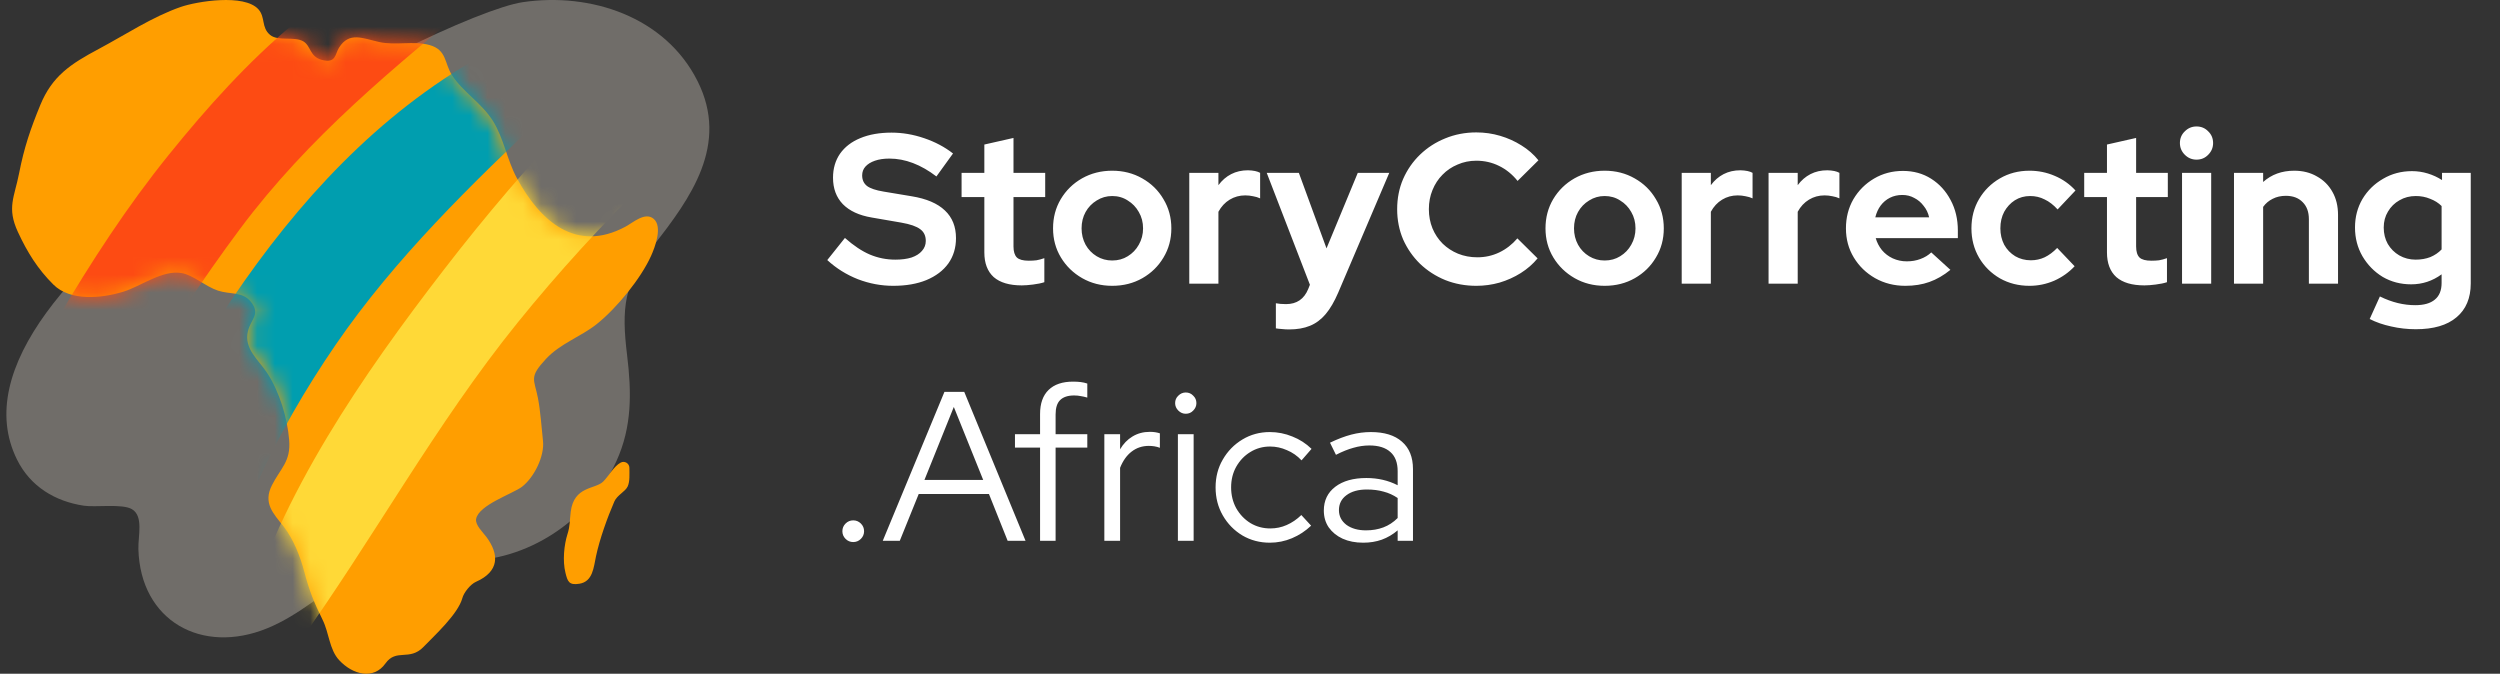 <svg width="141" height="38" viewBox="0 0 141 38" fill="none" xmlns="http://www.w3.org/2000/svg">
<rect x="0" y="0" width="141" height="38" fill="#333333" stroke="none"/>
<path d="M48.122 30.572C47.954 30.572 47.81 30.512 47.69 30.392C47.57 30.272 47.51 30.128 47.51 29.96C47.51 29.792 47.57 29.648 47.69 29.528C47.81 29.408 47.954 29.348 48.122 29.348C48.29 29.348 48.434 29.408 48.554 29.528C48.674 29.648 48.734 29.792 48.734 29.96C48.734 30.128 48.674 30.272 48.554 30.392C48.434 30.512 48.29 30.572 48.122 30.572ZM49.788 30.5L53.267 22.1H54.383L57.84 30.5H56.831L55.776 27.86H51.816L50.748 30.5H49.788ZM52.139 27.068H55.452L53.795 22.952L52.139 27.068ZM58.66 30.5V25.244H57.244V24.488H58.66V23.348C58.66 22.756 58.82 22.304 59.14 21.992C59.46 21.68 59.92 21.524 60.52 21.524C60.68 21.524 60.824 21.532 60.952 21.548C61.08 21.564 61.204 21.592 61.324 21.632V22.424C61.188 22.384 61.064 22.356 60.952 22.34C60.84 22.316 60.716 22.304 60.58 22.304C60.228 22.304 59.964 22.392 59.788 22.568C59.62 22.736 59.536 23.004 59.536 23.372V24.488H61.324V25.244H59.536V30.5H58.66ZM62.285 30.5V24.488H63.173V25.34C63.357 25.028 63.589 24.788 63.869 24.62C64.157 24.444 64.485 24.356 64.853 24.356C65.061 24.356 65.249 24.384 65.417 24.44V25.256C65.313 25.216 65.209 25.188 65.105 25.172C65.001 25.156 64.897 25.148 64.793 25.148C64.425 25.148 64.101 25.256 63.821 25.472C63.549 25.68 63.333 25.984 63.173 26.384V30.5H62.285ZM66.433 30.5V24.488H67.321V30.5H66.433ZM66.877 23.336C66.717 23.336 66.577 23.276 66.457 23.156C66.337 23.036 66.277 22.896 66.277 22.736C66.277 22.568 66.337 22.428 66.457 22.316C66.577 22.196 66.717 22.136 66.877 22.136C67.045 22.136 67.185 22.196 67.297 22.316C67.417 22.428 67.477 22.568 67.477 22.736C67.477 22.896 67.417 23.036 67.297 23.156C67.185 23.276 67.045 23.336 66.877 23.336ZM71.619 30.608C71.051 30.608 70.535 30.472 70.071 30.2C69.607 29.92 69.239 29.544 68.967 29.072C68.695 28.6 68.559 28.072 68.559 27.488C68.559 26.904 68.695 26.38 68.967 25.916C69.239 25.444 69.607 25.068 70.071 24.788C70.535 24.508 71.051 24.368 71.619 24.368C72.059 24.368 72.483 24.452 72.891 24.62C73.299 24.78 73.659 25.012 73.971 25.316L73.407 25.964C73.167 25.708 72.891 25.516 72.579 25.388C72.275 25.252 71.959 25.184 71.631 25.184C71.223 25.184 70.851 25.288 70.515 25.496C70.187 25.696 69.923 25.972 69.723 26.324C69.531 26.668 69.435 27.056 69.435 27.488C69.435 27.92 69.531 28.312 69.723 28.664C69.923 29.016 70.191 29.296 70.527 29.504C70.863 29.704 71.235 29.804 71.643 29.804C71.971 29.804 72.279 29.74 72.567 29.612C72.863 29.484 73.139 29.296 73.395 29.048L73.947 29.648C73.627 29.952 73.267 30.188 72.867 30.356C72.467 30.524 72.051 30.608 71.619 30.608ZM76.884 30.608C76.444 30.608 76.056 30.532 75.72 30.38C75.392 30.228 75.132 30.016 74.94 29.744C74.756 29.472 74.664 29.156 74.664 28.796C74.664 28.228 74.88 27.78 75.312 27.452C75.744 27.124 76.328 26.96 77.064 26.96C77.712 26.96 78.3 27.096 78.828 27.368V26.576C78.828 26.096 78.692 25.736 78.42 25.496C78.148 25.248 77.752 25.124 77.232 25.124C76.936 25.124 76.636 25.168 76.332 25.256C76.036 25.336 75.708 25.468 75.348 25.652L75.012 24.968C75.444 24.76 75.844 24.608 76.212 24.512C76.58 24.416 76.948 24.368 77.316 24.368C78.076 24.368 78.66 24.548 79.068 24.908C79.484 25.268 79.692 25.784 79.692 26.456V30.5H78.828V29.912C78.556 30.144 78.256 30.32 77.928 30.44C77.608 30.552 77.26 30.608 76.884 30.608ZM75.516 28.772C75.516 29.108 75.656 29.384 75.936 29.6C76.224 29.808 76.592 29.912 77.04 29.912C77.4 29.912 77.728 29.856 78.024 29.744C78.32 29.632 78.588 29.456 78.828 29.216V28.088C78.58 27.92 78.316 27.8 78.036 27.728C77.756 27.648 77.44 27.608 77.088 27.608C76.608 27.608 76.224 27.716 75.936 27.932C75.656 28.14 75.516 28.42 75.516 28.772Z" fill="white"/>
<path d="M50.378 16.12C49.698 16.12 49.034 15.996 48.386 15.748C47.738 15.492 47.162 15.132 46.658 14.668L47.654 13.42C48.142 13.852 48.61 14.164 49.058 14.356C49.514 14.548 49.994 14.644 50.498 14.644C50.85 14.644 51.154 14.604 51.41 14.524C51.666 14.436 51.862 14.312 51.998 14.152C52.142 13.992 52.214 13.804 52.214 13.588C52.214 13.3 52.11 13.08 51.902 12.928C51.694 12.768 51.338 12.644 50.834 12.556L49.166 12.268C48.454 12.148 47.91 11.896 47.534 11.512C47.166 11.128 46.982 10.632 46.982 10.024C46.982 9.504 47.114 9.052 47.378 8.668C47.65 8.284 48.03 7.992 48.518 7.792C49.014 7.584 49.602 7.48 50.282 7.48C50.898 7.48 51.51 7.584 52.118 7.792C52.734 8 53.278 8.288 53.75 8.656L52.814 9.952C51.934 9.28 51.05 8.944 50.162 8.944C49.85 8.944 49.578 8.984 49.346 9.064C49.114 9.144 48.934 9.256 48.806 9.4C48.686 9.536 48.626 9.7 48.626 9.892C48.626 10.148 48.718 10.348 48.902 10.492C49.086 10.628 49.394 10.732 49.826 10.804L51.41 11.068C52.25 11.204 52.878 11.472 53.294 11.872C53.71 12.264 53.918 12.784 53.918 13.432C53.918 13.976 53.774 14.452 53.486 14.86C53.198 15.26 52.786 15.572 52.25 15.796C51.722 16.012 51.098 16.12 50.378 16.12ZM57.629 16.096C56.933 16.096 56.405 15.94 56.045 15.628C55.693 15.308 55.517 14.844 55.517 14.236V11.116H54.233V9.748H55.517V8.152L57.161 7.78V9.748H58.949V11.116H57.161V13.9C57.161 14.188 57.225 14.396 57.353 14.524C57.481 14.644 57.705 14.704 58.025 14.704C58.185 14.704 58.329 14.696 58.457 14.68C58.593 14.656 58.741 14.616 58.901 14.56V15.916C58.733 15.972 58.521 16.016 58.265 16.048C58.017 16.08 57.805 16.096 57.629 16.096ZM62.728 16.12C62.105 16.12 61.541 15.976 61.036 15.688C60.532 15.4 60.133 15.012 59.837 14.524C59.541 14.036 59.392 13.488 59.392 12.88C59.392 12.272 59.536 11.724 59.825 11.236C60.12 10.74 60.52 10.348 61.025 10.06C61.536 9.772 62.105 9.628 62.728 9.628C63.352 9.628 63.916 9.772 64.421 10.06C64.933 10.348 65.332 10.74 65.621 11.236C65.916 11.724 66.064 12.272 66.064 12.88C66.064 13.488 65.916 14.036 65.621 14.524C65.332 15.012 64.936 15.4 64.433 15.688C63.928 15.976 63.361 16.12 62.728 16.12ZM62.728 14.692C63.056 14.692 63.349 14.612 63.605 14.452C63.868 14.292 64.076 14.076 64.228 13.804C64.388 13.524 64.469 13.216 64.469 12.88C64.469 12.536 64.388 12.228 64.228 11.956C64.076 11.684 63.868 11.468 63.605 11.308C63.349 11.14 63.056 11.056 62.728 11.056C62.408 11.056 62.117 11.14 61.852 11.308C61.589 11.468 61.38 11.684 61.228 11.956C61.077 12.228 61.001 12.536 61.001 12.88C61.001 13.216 61.077 13.524 61.228 13.804C61.38 14.076 61.589 14.292 61.852 14.452C62.117 14.612 62.408 14.692 62.728 14.692ZM67.075 16V9.748H68.719V10.444C68.919 10.172 69.159 9.964 69.439 9.82C69.719 9.676 70.035 9.604 70.387 9.604C70.691 9.612 70.919 9.66 71.071 9.748V11.188C70.951 11.132 70.819 11.092 70.675 11.068C70.531 11.036 70.383 11.02 70.231 11.02C69.911 11.02 69.619 11.1 69.355 11.26C69.091 11.42 68.879 11.648 68.719 11.944V16H67.075ZM72.703 18.58C72.559 18.58 72.419 18.572 72.283 18.556C72.155 18.548 72.047 18.536 71.959 18.52V17.104C72.119 17.136 72.311 17.152 72.535 17.152C73.135 17.152 73.551 16.868 73.783 16.3L73.879 16.06L71.443 9.748H73.255L74.815 14.008L76.579 9.748H78.355L75.475 16.504C75.259 17.008 75.023 17.412 74.767 17.716C74.511 18.02 74.215 18.24 73.879 18.376C73.551 18.512 73.159 18.58 72.703 18.58ZM83.264 16.12C82.64 16.12 82.056 16.012 81.512 15.796C80.968 15.572 80.492 15.264 80.084 14.872C79.684 14.48 79.368 14.024 79.136 13.504C78.912 12.976 78.8 12.408 78.8 11.8C78.8 11.184 78.912 10.616 79.136 10.096C79.368 9.568 79.688 9.108 80.096 8.716C80.504 8.324 80.976 8.02 81.512 7.804C82.056 7.58 82.64 7.468 83.264 7.468C83.728 7.468 84.176 7.532 84.608 7.66C85.04 7.788 85.44 7.968 85.808 8.2C86.184 8.432 86.504 8.712 86.768 9.04L85.592 10.204C85.288 9.828 84.936 9.544 84.536 9.352C84.144 9.16 83.72 9.064 83.264 9.064C82.888 9.064 82.536 9.136 82.208 9.28C81.88 9.416 81.596 9.608 81.356 9.856C81.116 10.096 80.928 10.384 80.792 10.72C80.656 11.048 80.588 11.408 80.588 11.8C80.588 12.184 80.656 12.544 80.792 12.88C80.928 13.208 81.12 13.496 81.368 13.744C81.616 13.984 81.904 14.172 82.232 14.308C82.568 14.444 82.932 14.512 83.324 14.512C83.764 14.512 84.176 14.42 84.56 14.236C84.944 14.052 85.284 13.788 85.58 13.444L86.72 14.572C86.456 14.892 86.14 15.168 85.772 15.4C85.404 15.632 85.004 15.812 84.572 15.94C84.148 16.06 83.712 16.12 83.264 16.12ZM90.502 16.12C89.878 16.12 89.314 15.976 88.81 15.688C88.306 15.4 87.906 15.012 87.61 14.524C87.314 14.036 87.166 13.488 87.166 12.88C87.166 12.272 87.31 11.724 87.598 11.236C87.894 10.74 88.294 10.348 88.798 10.06C89.31 9.772 89.878 9.628 90.502 9.628C91.126 9.628 91.69 9.772 92.194 10.06C92.706 10.348 93.106 10.74 93.394 11.236C93.69 11.724 93.838 12.272 93.838 12.88C93.838 13.488 93.69 14.036 93.394 14.524C93.106 15.012 92.71 15.4 92.206 15.688C91.702 15.976 91.134 16.12 90.502 16.12ZM90.502 14.692C90.83 14.692 91.122 14.612 91.378 14.452C91.642 14.292 91.85 14.076 92.002 13.804C92.162 13.524 92.242 13.216 92.242 12.88C92.242 12.536 92.162 12.228 92.002 11.956C91.85 11.684 91.642 11.468 91.378 11.308C91.122 11.14 90.83 11.056 90.502 11.056C90.182 11.056 89.89 11.14 89.626 11.308C89.362 11.468 89.154 11.684 89.002 11.956C88.85 12.228 88.774 12.536 88.774 12.88C88.774 13.216 88.85 13.524 89.002 13.804C89.154 14.076 89.362 14.292 89.626 14.452C89.89 14.612 90.182 14.692 90.502 14.692ZM94.848 16V9.748H96.492V10.444C96.692 10.172 96.932 9.964 97.212 9.82C97.492 9.676 97.808 9.604 98.16 9.604C98.464 9.612 98.692 9.66 98.844 9.748V11.188C98.724 11.132 98.592 11.092 98.448 11.068C98.304 11.036 98.156 11.02 98.004 11.02C97.684 11.02 97.392 11.1 97.128 11.26C96.864 11.42 96.652 11.648 96.492 11.944V16H94.848ZM99.747 16V9.748H101.391V10.444C101.591 10.172 101.831 9.964 102.111 9.82C102.391 9.676 102.707 9.604 103.059 9.604C103.363 9.612 103.591 9.66 103.743 9.748V11.188C103.623 11.132 103.491 11.092 103.347 11.068C103.203 11.036 103.055 11.02 102.903 11.02C102.583 11.02 102.291 11.1 102.027 11.26C101.763 11.42 101.551 11.648 101.391 11.944V16H99.747ZM107.459 16.12C106.835 16.12 106.267 15.976 105.755 15.688C105.251 15.4 104.851 15.012 104.555 14.524C104.259 14.036 104.111 13.488 104.111 12.88C104.111 12.272 104.251 11.724 104.531 11.236C104.819 10.748 105.207 10.36 105.695 10.072C106.183 9.784 106.727 9.64 107.327 9.64C107.927 9.64 108.459 9.788 108.923 10.084C109.387 10.38 109.751 10.78 110.015 11.284C110.287 11.788 110.423 12.36 110.423 13V13.432H105.791C105.863 13.68 105.979 13.904 106.139 14.104C106.307 14.304 106.511 14.46 106.751 14.572C106.999 14.684 107.263 14.74 107.543 14.74C107.823 14.74 108.079 14.696 108.311 14.608C108.551 14.52 108.755 14.396 108.923 14.236L110.003 15.22C109.619 15.532 109.223 15.76 108.815 15.904C108.415 16.048 107.963 16.12 107.459 16.12ZM105.767 12.256H108.803C108.747 12.008 108.643 11.792 108.491 11.608C108.347 11.416 108.171 11.268 107.963 11.164C107.763 11.052 107.539 10.996 107.291 10.996C107.035 10.996 106.803 11.048 106.595 11.152C106.387 11.256 106.211 11.404 106.067 11.596C105.931 11.78 105.831 12 105.767 12.256ZM114.465 16.12C113.849 16.12 113.293 15.98 112.797 15.7C112.301 15.412 111.909 15.024 111.621 14.536C111.333 14.04 111.189 13.488 111.189 12.88C111.189 12.264 111.333 11.712 111.621 11.224C111.909 10.736 112.301 10.348 112.797 10.06C113.293 9.772 113.849 9.628 114.465 9.628C114.961 9.628 115.433 9.724 115.881 9.916C116.337 10.108 116.729 10.384 117.057 10.744L116.049 11.812C115.817 11.556 115.573 11.368 115.317 11.248C115.069 11.12 114.797 11.056 114.501 11.056C114.181 11.056 113.893 11.136 113.637 11.296C113.389 11.456 113.189 11.672 113.037 11.944C112.893 12.216 112.821 12.528 112.821 12.88C112.821 13.216 112.893 13.524 113.037 13.804C113.189 14.076 113.397 14.292 113.661 14.452C113.925 14.604 114.217 14.68 114.537 14.68C114.817 14.68 115.077 14.624 115.317 14.512C115.565 14.392 115.801 14.216 116.025 13.984L117.009 15.016C116.689 15.36 116.305 15.632 115.857 15.832C115.409 16.024 114.945 16.12 114.465 16.12ZM120.945 16.096C120.249 16.096 119.721 15.94 119.361 15.628C119.009 15.308 118.833 14.844 118.833 14.236V11.116H117.549V9.748H118.833V8.152L120.477 7.78V9.748H122.265V11.116H120.477V13.9C120.477 14.188 120.541 14.396 120.669 14.524C120.797 14.644 121.021 14.704 121.341 14.704C121.501 14.704 121.645 14.696 121.773 14.68C121.909 14.656 122.057 14.616 122.217 14.56V15.916C122.049 15.972 121.837 16.016 121.581 16.048C121.333 16.08 121.121 16.096 120.945 16.096ZM123.067 16V9.748H124.711V16H123.067ZM123.883 9.004C123.627 9.004 123.407 8.912 123.223 8.728C123.039 8.544 122.947 8.324 122.947 8.068C122.947 7.804 123.039 7.584 123.223 7.408C123.407 7.224 123.627 7.132 123.883 7.132C124.147 7.132 124.367 7.224 124.543 7.408C124.727 7.584 124.819 7.804 124.819 8.068C124.819 8.324 124.727 8.544 124.543 8.728C124.367 8.912 124.147 9.004 123.883 9.004ZM125.997 16V9.748H127.641V10.264C128.113 9.84 128.697 9.628 129.393 9.628C129.881 9.628 130.309 9.736 130.677 9.952C131.053 10.16 131.345 10.452 131.553 10.828C131.761 11.196 131.865 11.628 131.865 12.124V16H130.221V12.364C130.221 11.956 130.105 11.636 129.873 11.404C129.641 11.164 129.325 11.044 128.925 11.044C128.645 11.044 128.397 11.1 128.181 11.212C127.965 11.316 127.785 11.468 127.641 11.668V16H125.997ZM136.254 18.568C135.774 18.568 135.31 18.516 134.862 18.412C134.414 18.316 134.01 18.176 133.65 17.992L134.226 16.72C134.57 16.888 134.906 17.012 135.234 17.092C135.562 17.172 135.89 17.212 136.218 17.212C136.706 17.212 137.074 17.108 137.322 16.9C137.578 16.692 137.706 16.38 137.706 15.964V15.472C137.194 15.848 136.622 16.036 135.99 16.036C135.398 16.036 134.862 15.896 134.382 15.616C133.91 15.328 133.53 14.94 133.242 14.452C132.962 13.964 132.822 13.424 132.822 12.832C132.822 12.24 132.962 11.704 133.242 11.224C133.53 10.744 133.918 10.364 134.406 10.084C134.894 9.796 135.438 9.652 136.038 9.652C136.342 9.652 136.638 9.696 136.926 9.784C137.214 9.872 137.482 9.996 137.73 10.156V9.748H139.35V15.988C139.35 16.812 139.082 17.448 138.546 17.896C138.018 18.344 137.254 18.568 136.254 18.568ZM136.242 14.644C136.546 14.644 136.822 14.596 137.07 14.5C137.318 14.396 137.53 14.252 137.706 14.068V11.62C137.53 11.444 137.314 11.308 137.058 11.212C136.81 11.108 136.542 11.056 136.254 11.056C135.91 11.056 135.602 11.136 135.33 11.296C135.058 11.448 134.842 11.66 134.682 11.932C134.522 12.196 134.442 12.496 134.442 12.832C134.442 13.176 134.518 13.484 134.67 13.756C134.83 14.028 135.046 14.244 135.318 14.404C135.598 14.564 135.906 14.644 136.242 14.644Z" fill="white"/>
<path d="M39.338 4.566C37.507 0.93 33.299 -0.443 29.48 0.123C24.797 0.816 -4.14 15.626 0.961 25.923C1.715 27.444 3.111 28.279 4.738 28.523C5.375 28.619 6.894 28.4 7.436 28.715C8.108 29.106 7.784 30.222 7.805 30.971C7.918 35.024 11.388 36.942 15.07 35.436C16.866 34.702 18.309 33.373 19.926 32.338C20.739 31.817 21.581 31.313 22.561 31.225C23.722 31.121 24.868 31.592 26.031 31.622C29.717 31.715 33.243 29.334 34.76 26.021C35.654 24.071 35.623 22.127 35.369 20.038C35.047 17.4 35.181 15.974 36.817 13.899C38.971 11.166 41.14 8.146 39.338 4.566Z" fill="#FFF5E6" fill-opacity="0.3"/>
<path d="M18.158 3.38C18.956 3.586 18.89 3.06 19.119 2.693C19.693 1.775 20.435 2.156 21.386 2.37C22.311 2.577 23.33 2.288 24.23 2.541C25.21 2.818 25.055 3.561 25.498 4.248C26.097 5.178 27.172 5.819 27.795 6.813C28.415 7.803 28.591 9.002 29.144 10.031C30.455 12.474 32.49 14.277 35.268 12.789C35.717 12.549 36.382 11.934 36.866 12.342C37.388 12.783 36.934 13.957 36.721 14.43C36.154 15.693 34.796 17.372 33.652 18.282C32.768 18.986 31.606 19.371 30.799 20.236C29.816 21.292 30.128 21.366 30.339 22.447C30.483 23.186 30.542 24.113 30.625 24.87C30.717 25.72 30.135 26.91 29.448 27.448C28.951 27.837 26.994 28.474 26.853 29.27C26.792 29.61 27.246 30.032 27.43 30.28C28.167 31.273 28.167 32.229 26.845 32.814C26.535 32.951 26.163 33.413 26.077 33.733C25.836 34.627 24.516 35.832 23.885 36.486C23.093 37.305 22.35 36.556 21.738 37.42C21.077 38.35 19.902 38.069 19.125 37.229C18.573 36.632 18.562 35.699 18.197 34.962C17.721 34.004 17.438 33.304 17.167 32.265C16.944 31.409 16.546 30.392 15.992 29.69C15.408 28.95 14.828 28.38 15.335 27.37C15.819 26.408 16.411 26.039 16.309 24.815C16.204 23.549 15.768 22.113 15.07 21.04C14.572 20.275 13.746 19.685 13.986 18.669C14.144 17.998 14.714 17.73 14.15 17.021C13.682 16.433 12.99 16.62 12.293 16.391C11.595 16.162 10.913 15.521 10.248 15.402C9.168 15.207 7.94 16.148 6.965 16.449C5.71 16.836 3.964 16.994 3.017 16.056C2.121 15.168 1.54 14.225 1.012 13.088C0.373 11.713 0.812 11.132 1.08 9.76C1.357 8.338 1.719 7.267 2.274 5.921C2.945 4.294 3.97 3.613 5.562 2.765C7.062 1.966 8.588 0.949 10.19 0.393C11.097 0.078 13.773 -0.363 14.573 0.523C14.979 0.973 14.726 1.548 15.233 1.969C15.684 2.345 16.601 2.036 17.106 2.333C17.539 2.587 17.462 3.2 18.158 3.38ZM32.19 28.857C32.122 29.398 32.163 29.629 32.003 30.133C31.817 30.719 31.72 31.625 31.893 32.312C32.012 32.784 32.08 33.021 32.679 32.923C33.441 32.798 33.48 31.998 33.617 31.362C33.826 30.387 34.255 29.193 34.648 28.287C34.807 27.919 35.266 27.732 35.402 27.433C35.53 27.151 35.498 26.743 35.498 26.386C35.498 26.133 35.226 25.971 35.005 26.091C34.606 26.308 34.321 26.872 34.01 27.17C33.558 27.601 32.373 27.412 32.19 28.857Z" fill="#FF9E00"/>
<mask id="mask0_26_2" style="mask-type:luminance" maskUnits="userSpaceOnUse" x="0" y="0" width="38" height="38">
<path d="M18.158 3.38C18.956 3.586 18.89 3.06 19.119 2.693C19.693 1.775 20.435 2.156 21.386 2.37C22.311 2.577 23.33 2.288 24.23 2.541C25.21 2.818 25.055 3.561 25.498 4.248C26.097 5.178 27.172 5.819 27.795 6.813C28.415 7.803 28.591 9.002 29.144 10.031C30.455 12.474 32.49 14.277 35.268 12.789C35.717 12.549 36.382 11.934 36.866 12.342C37.388 12.783 36.934 13.957 36.721 14.43C36.154 15.693 34.796 17.372 33.652 18.282C32.768 18.986 31.606 19.371 30.799 20.236C29.816 21.292 30.128 21.366 30.339 22.447C30.483 23.186 30.542 24.113 30.625 24.87C30.717 25.72 30.135 26.91 29.448 27.448C28.951 27.837 26.994 28.474 26.853 29.27C26.792 29.61 27.246 30.032 27.43 30.28C28.167 31.273 28.167 32.229 26.845 32.814C26.535 32.951 26.163 33.413 26.077 33.733C25.836 34.627 24.516 35.832 23.885 36.486C23.093 37.305 22.35 36.556 21.738 37.42C21.077 38.35 19.902 38.069 19.125 37.229C18.573 36.632 18.562 35.699 18.197 34.962C17.721 34.004 17.438 33.304 17.167 32.265C16.944 31.409 16.546 30.392 15.992 29.69C15.408 28.95 14.828 28.38 15.335 27.37C15.819 26.408 16.411 26.039 16.309 24.815C16.204 23.549 15.768 22.113 15.07 21.04C14.572 20.275 13.746 19.685 13.986 18.669C14.144 17.998 14.714 17.73 14.15 17.021C13.682 16.433 12.99 16.62 12.293 16.391C11.595 16.162 10.913 15.521 10.248 15.402C9.168 15.207 7.94 16.148 6.965 16.449C5.71 16.836 3.964 16.994 3.017 16.056C2.121 15.168 1.54 14.225 1.012 13.088C0.373 11.713 0.812 11.132 1.08 9.76C1.357 8.338 1.719 7.267 2.274 5.921C2.945 4.294 3.97 3.613 5.562 2.765C7.062 1.966 8.588 0.949 10.19 0.393C11.097 0.078 13.773 -0.363 14.573 0.523C14.979 0.973 14.726 1.548 15.233 1.969C15.684 2.345 16.601 2.036 17.106 2.333C17.539 2.587 17.462 3.2 18.158 3.38ZM32.19 28.857C32.122 29.398 32.163 29.629 32.003 30.133C31.817 30.719 31.72 31.625 31.893 32.312C32.012 32.784 32.08 33.021 32.679 32.923C33.441 32.798 33.48 31.998 33.617 31.362C33.826 30.387 34.255 29.193 34.648 28.287C34.807 27.919 35.266 27.732 35.402 27.433C35.53 27.151 35.498 26.743 35.498 26.386C35.498 26.133 35.226 25.971 35.005 26.091C34.606 26.308 34.321 26.872 34.01 27.17C33.558 27.601 32.373 27.412 32.19 28.857Z" fill="white"/>
</mask>
<g mask="url(#mask0_26_2)">
<path d="M28.209 2.582C22.237 5.668 17.624 10.399 13.777 15.859C11.958 18.441 10.375 21.183 9.04 24.044C7.616 27.096 6.213 30.392 6.759 33.802C7.012 35.379 9.359 36.199 10.457 34.943C12.37 32.755 13.263 30.001 14.442 27.366C15.683 24.593 17.222 21.934 18.94 19.431C22.28 14.565 26.593 10.377 30.868 6.34C32.769 4.544 30.554 1.37 28.209 2.582Z" fill="#009EAF"/>
</g>
<mask id="mask1_26_2" style="mask-type:luminance" maskUnits="userSpaceOnUse" x="0" y="0" width="38" height="38">
<path d="M18.158 3.38C18.956 3.586 18.89 3.06 19.119 2.693C19.693 1.775 20.435 2.156 21.386 2.37C22.311 2.577 23.33 2.288 24.23 2.541C25.21 2.818 25.055 3.561 25.498 4.248C26.097 5.178 27.172 5.819 27.795 6.813C28.415 7.803 28.591 9.002 29.144 10.031C30.455 12.474 32.49 14.277 35.268 12.789C35.717 12.549 36.382 11.934 36.866 12.342C37.388 12.783 36.934 13.957 36.721 14.43C36.154 15.693 34.796 17.372 33.652 18.282C32.768 18.986 31.606 19.371 30.799 20.236C29.816 21.292 30.128 21.366 30.339 22.447C30.483 23.186 30.542 24.113 30.625 24.87C30.717 25.72 30.135 26.91 29.448 27.448C28.951 27.837 26.994 28.474 26.853 29.27C26.792 29.61 27.246 30.032 27.43 30.28C28.167 31.273 28.167 32.229 26.845 32.814C26.535 32.951 26.163 33.413 26.077 33.733C25.836 34.627 24.516 35.832 23.885 36.486C23.093 37.305 22.35 36.556 21.738 37.42C21.077 38.35 19.902 38.069 19.125 37.229C18.573 36.632 18.562 35.699 18.197 34.962C17.721 34.004 17.438 33.304 17.167 32.265C16.944 31.409 16.546 30.392 15.992 29.69C15.408 28.95 14.828 28.38 15.335 27.37C15.819 26.408 16.411 26.039 16.309 24.815C16.204 23.549 15.768 22.113 15.07 21.04C14.572 20.275 13.746 19.685 13.986 18.669C14.144 17.998 14.714 17.73 14.15 17.021C13.682 16.433 12.99 16.62 12.293 16.391C11.595 16.162 10.913 15.521 10.248 15.402C9.168 15.207 7.94 16.148 6.965 16.449C5.71 16.836 3.964 16.994 3.017 16.056C2.121 15.168 1.54 14.225 1.012 13.088C0.373 11.713 0.812 11.132 1.08 9.76C1.357 8.338 1.719 7.267 2.274 5.921C2.945 4.294 3.97 3.613 5.562 2.765C7.062 1.966 8.588 0.949 10.19 0.393C11.097 0.078 13.773 -0.363 14.573 0.523C14.979 0.973 14.726 1.548 15.233 1.969C15.684 2.345 16.601 2.036 17.106 2.333C17.539 2.587 17.462 3.2 18.158 3.38ZM32.19 28.857C32.122 29.398 32.163 29.629 32.003 30.133C31.817 30.719 31.72 31.625 31.893 32.312C32.012 32.784 32.08 33.021 32.679 32.923C33.441 32.798 33.48 31.998 33.617 31.362C33.826 30.387 34.255 29.193 34.648 28.287C34.807 27.919 35.266 27.732 35.402 27.433C35.53 27.151 35.498 26.743 35.498 26.386C35.498 26.133 35.226 25.971 35.005 26.091C34.606 26.308 34.321 26.872 34.01 27.17C33.558 27.601 32.373 27.412 32.19 28.857Z" fill="white"/>
</mask>
<g mask="url(#mask1_26_2)">
<path d="M41.388 -0.194C39.383 -0.34 38.108 1.109 36.71 2.357C35.267 3.645 33.902 5.018 32.566 6.417C29.9 9.208 27.392 12.154 25.035 15.21C20.455 21.151 15.841 27.824 13.723 35.091C13.18 36.955 15.648 37.929 16.722 36.435C21.033 30.441 24.533 23.96 29.197 18.192C31.48 15.368 33.941 12.682 36.523 10.128C37.812 8.854 39.143 7.623 40.469 6.387C41.9 5.055 43.308 4.122 43.484 2.054C43.586 0.853 42.513 -0.113 41.388 -0.194Z" fill="#FFD937"/>
</g>
<mask id="mask2_26_2" style="mask-type:luminance" maskUnits="userSpaceOnUse" x="0" y="0" width="38" height="38">
<path d="M18.158 3.38C18.956 3.586 18.89 3.06 19.119 2.693C19.693 1.775 20.435 2.156 21.386 2.37C22.311 2.577 23.33 2.288 24.23 2.541C25.21 2.818 25.055 3.561 25.498 4.248C26.097 5.178 27.172 5.819 27.795 6.813C28.415 7.803 28.591 9.002 29.144 10.031C30.455 12.474 32.49 14.277 35.268 12.789C35.717 12.549 36.382 11.934 36.866 12.342C37.388 12.783 36.934 13.957 36.721 14.43C36.154 15.693 34.796 17.372 33.652 18.282C32.768 18.986 31.606 19.371 30.799 20.236C29.816 21.292 30.128 21.366 30.339 22.447C30.483 23.186 30.542 24.113 30.625 24.87C30.717 25.72 30.135 26.91 29.448 27.448C28.951 27.837 26.994 28.474 26.853 29.27C26.792 29.61 27.246 30.032 27.43 30.28C28.167 31.273 28.167 32.229 26.845 32.814C26.535 32.951 26.163 33.413 26.077 33.733C25.836 34.627 24.516 35.832 23.885 36.486C23.093 37.305 22.35 36.556 21.738 37.42C21.077 38.35 19.902 38.069 19.125 37.229C18.573 36.632 18.562 35.699 18.197 34.962C17.721 34.004 17.438 33.304 17.167 32.265C16.944 31.409 16.546 30.392 15.992 29.69C15.408 28.95 14.828 28.38 15.335 27.37C15.819 26.408 16.411 26.039 16.309 24.815C16.204 23.549 15.768 22.113 15.07 21.04C14.572 20.275 13.746 19.685 13.986 18.669C14.144 17.998 14.714 17.73 14.15 17.021C13.682 16.433 12.99 16.62 12.293 16.391C11.595 16.162 10.913 15.521 10.248 15.402C9.168 15.207 7.94 16.148 6.965 16.449C5.71 16.836 3.964 16.994 3.017 16.056C2.121 15.168 1.54 14.225 1.012 13.088C0.373 11.713 0.812 11.132 1.08 9.76C1.357 8.338 1.719 7.267 2.274 5.921C2.945 4.294 3.97 3.613 5.562 2.765C7.062 1.966 8.588 0.949 10.19 0.393C11.097 0.078 13.773 -0.363 14.573 0.523C14.979 0.973 14.726 1.548 15.233 1.969C15.684 2.345 16.601 2.036 17.106 2.333C17.539 2.587 17.462 3.2 18.158 3.38ZM32.19 28.857C32.122 29.398 32.163 29.629 32.003 30.133C31.817 30.719 31.72 31.625 31.893 32.312C32.012 32.784 32.08 33.021 32.679 32.923C33.441 32.798 33.48 31.998 33.617 31.362C33.826 30.387 34.255 29.193 34.648 28.287C34.807 27.919 35.266 27.732 35.402 27.433C35.53 27.151 35.498 26.743 35.498 26.386C35.498 26.133 35.226 25.971 35.005 26.091C34.606 26.308 34.321 26.872 34.01 27.17C33.558 27.601 32.373 27.412 32.19 28.857Z" fill="white"/>
</mask>
<g mask="url(#mask2_26_2)">
<path d="M25.452 -3.696C18.789 -1.605 13.806 3.419 9.513 8.739C7.171 11.64 5.143 14.762 3.25 17.971C1.355 21.183 -1.04 24.73 -1.876 28.404C-2.348 30.475 0.214 32.527 1.91 30.755C4.299 28.26 5.755 24.964 7.5 22.017C9.359 18.88 11.358 15.835 13.537 12.91C17.389 7.742 22.276 3.733 27.24 -0.311C28.732 -1.526 27.314 -4.28 25.452 -3.696Z" fill="#FD4B13"/>
</g>
</svg>
